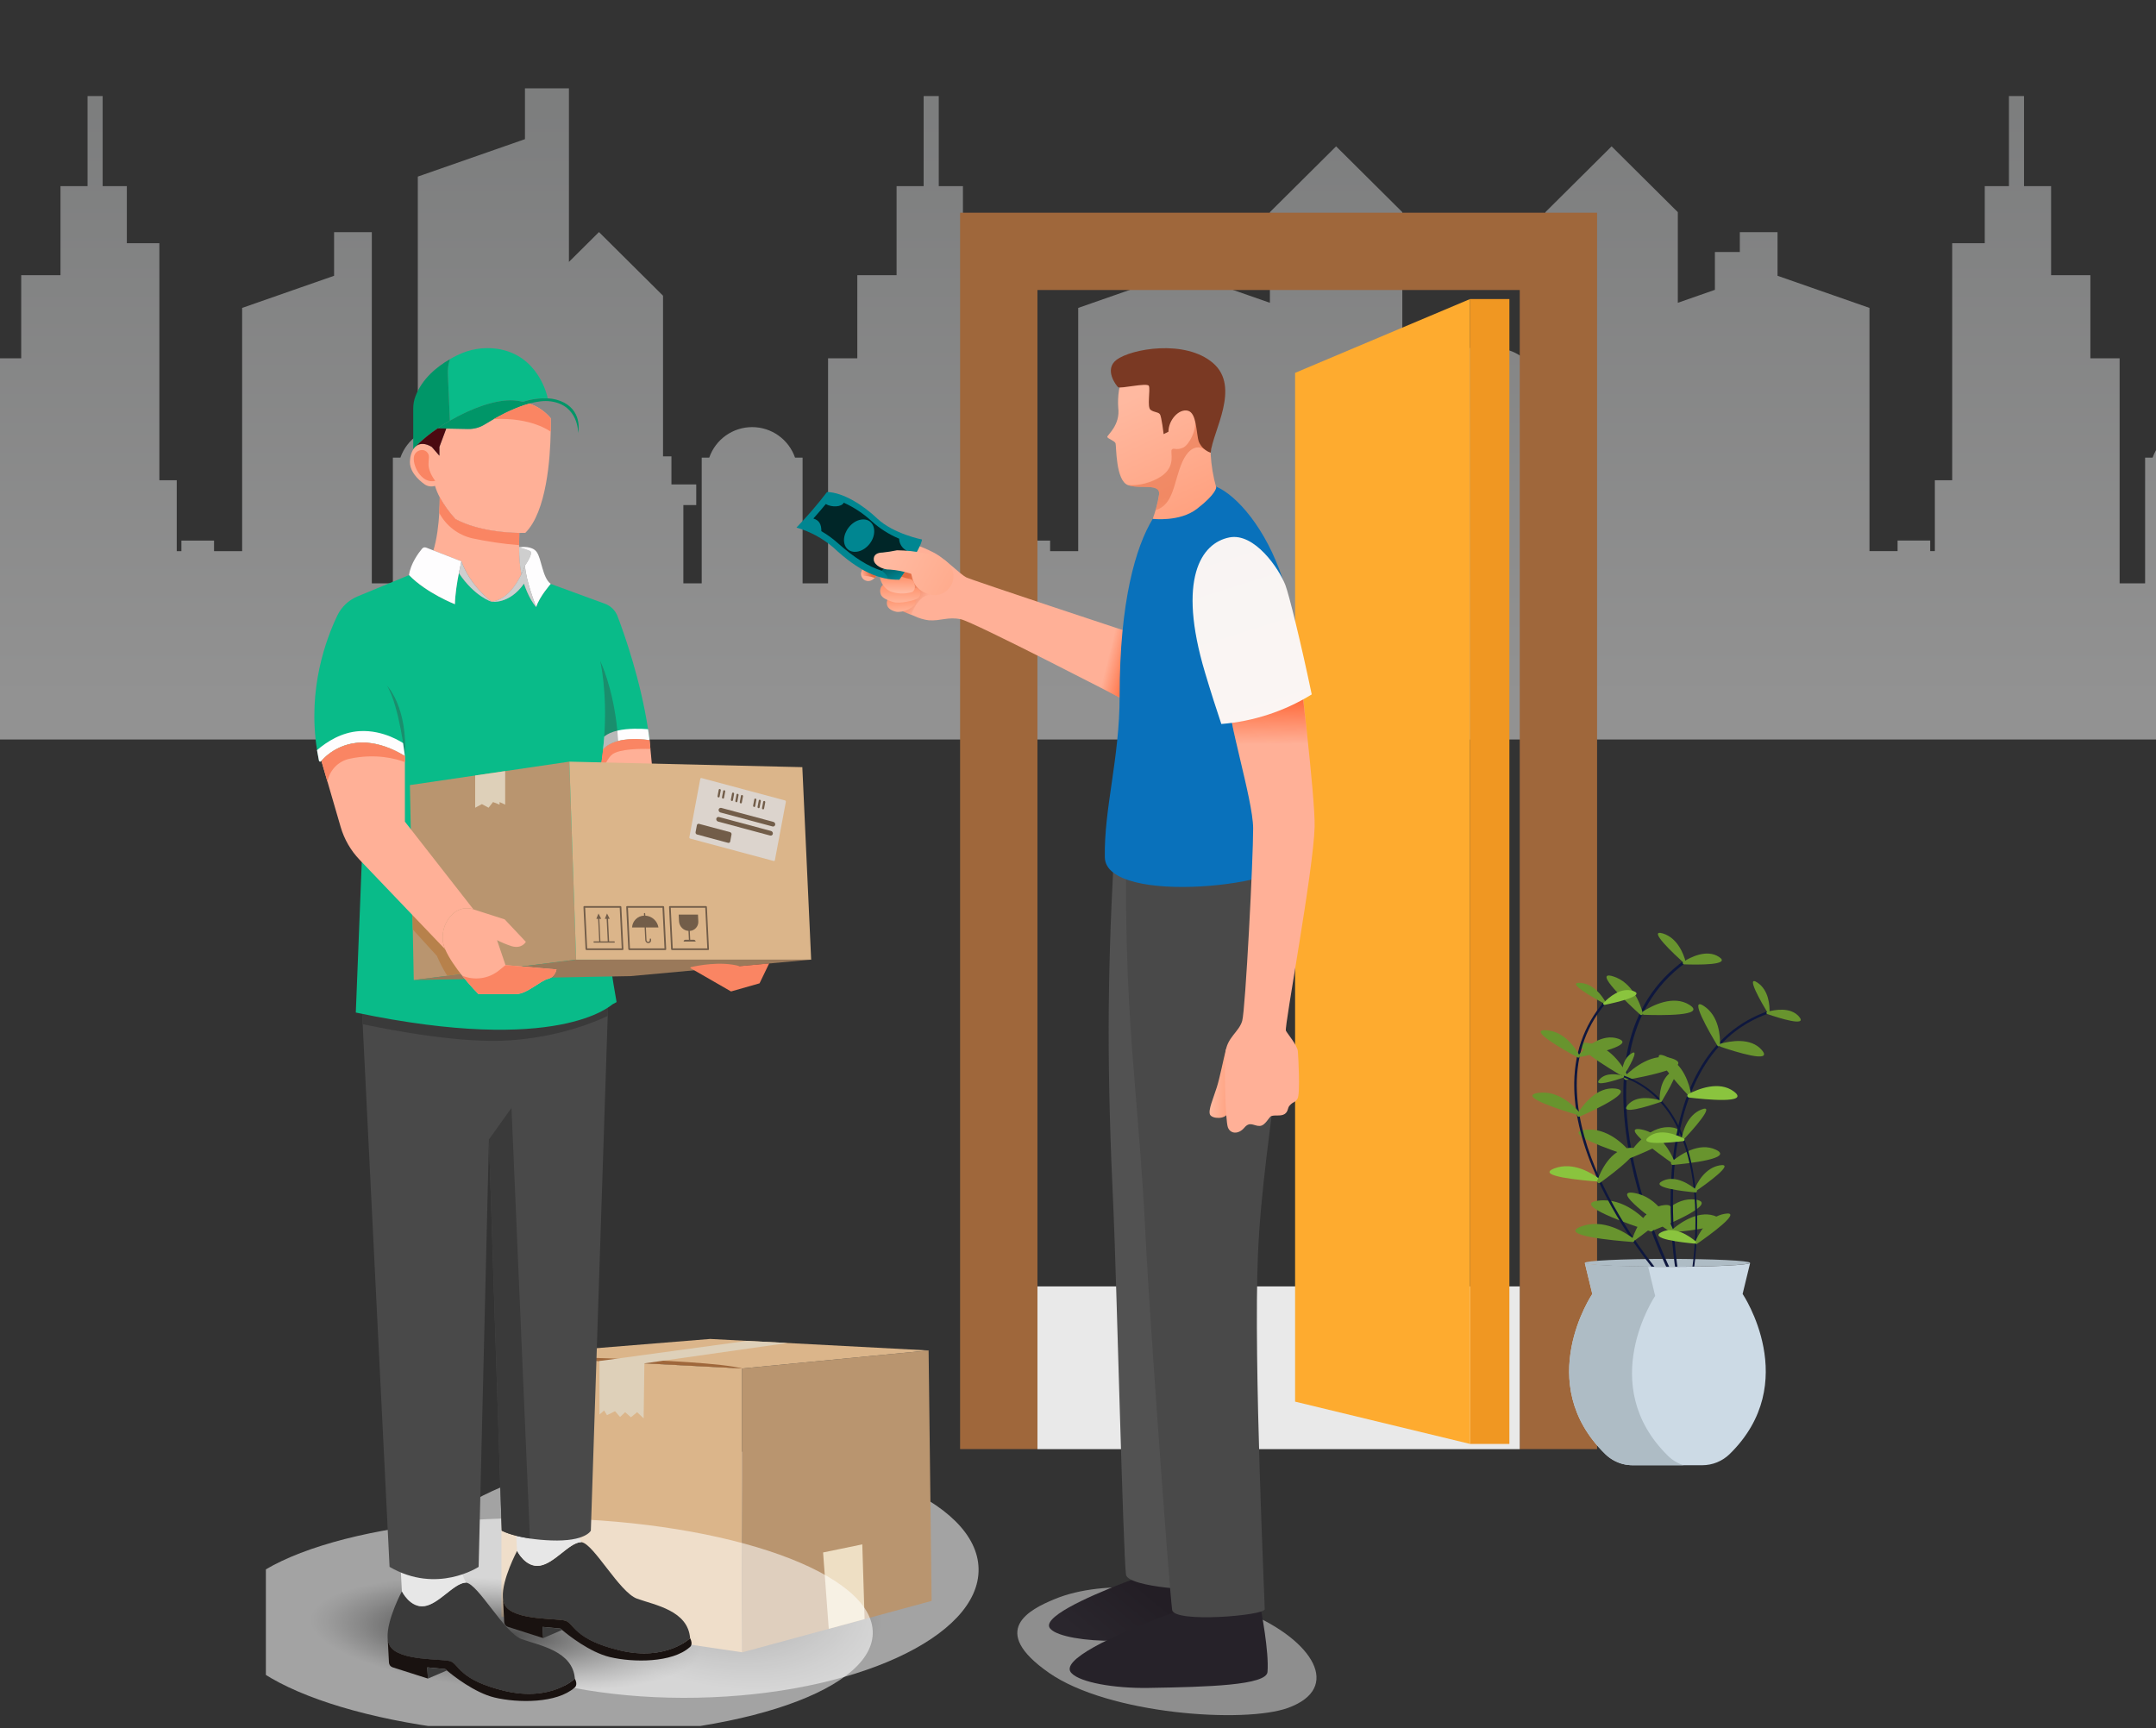 <svg width="504" height="404" viewBox="0 0 504 404" fill="none" xmlns="http://www.w3.org/2000/svg">
<rect x="0" y="0" width="504" height="404" fill="#333333" stroke="none"/>
<g clip-path="url(#clip0_1_1689)">
<path opacity="0.78" d="M599.489 136.385V172.897H-95.489V44.333H-81.132V60.782H-61.996L-55.43 54.259L-52.172 57.492V40.885H-45.63V29.416H-40.773V11.3H-37.738V29.415H-32.298V47.309H-24.401V64.021H-18.526V99.914C-16.517 100.126 -14.61 100.905 -13.028 102.16C-11.445 103.416 -10.253 105.095 -9.591 107.002H-7.831V136.385H-1.877V83.775H4.958V64.338H14.139V43.522H20.467V22.454H23.999V43.522H29.65V56.861H37.256V112.277H41.313V128.856H42.404V126.384H50.035V128.856H56.605V71.99L78.096 64.479V54.288H86.916V136.385H91.839V107.002H93.599C94.352 104.843 95.779 102.983 97.669 101.694V41.288L122.716 32.535V20.656H132.998V61.234L140.02 54.255L154.995 69.138V106.702H156.96V113.259H162.758V118.086H159.746V136.383H164.036V107.002H165.794C166.515 104.916 167.869 103.108 169.667 101.827C171.465 100.547 173.617 99.859 175.825 99.859C178.033 99.859 180.186 100.547 181.984 101.827C183.782 103.108 185.135 104.916 185.856 107.002H187.616V136.385H193.575V83.775H200.411V64.338H209.592V43.522H215.92V22.454H219.451V43.522H225.103V56.861H232.709V112.277H236.766V128.856H237.857V126.384H245.482V128.856H252.05V71.99L265.606 67.255L273.541 64.481V54.288H282.363V58.918H288.189V67.765L296.858 70.796V49.601L312.337 34.217L327.816 49.601V88.743H329.362C330.109 86.589 331.508 84.721 333.366 83.398C335.224 82.075 337.448 81.362 339.729 81.359H349.346C351.628 81.363 353.851 82.075 355.709 83.398C357.566 84.721 358.966 86.589 359.713 88.743H361.259V49.601L376.738 34.217L392.217 49.601V70.792L400.886 67.763V58.92H406.712V54.29H415.53V64.479L423.465 67.252L437.021 71.987V128.854H443.59V126.382H451.214V128.854H452.304V112.277H456.361V56.861H463.968V43.522H469.62V22.454H473.15V43.522H479.479V64.338H488.66V83.778H495.496V136.389H501.455V107.002H503.213C503.731 105.518 504.57 104.166 505.671 103.044C506.772 101.922 508.107 101.056 509.582 100.51C510.907 100.023 512.315 99.805 513.725 99.869C515.135 99.933 516.518 100.277 517.794 100.882C519.069 101.486 520.21 102.339 521.152 103.39C522.093 104.441 522.815 105.669 523.276 107.002H525.042V136.385H529.332V118.088H526.32V113.259H532.117V106.699H534.082V69.135L549.05 54.255L556.072 61.234V20.656H566.353V32.532L591.406 41.288V101.694C593.296 102.983 594.723 104.843 595.477 107.002H597.235V136.385H599.489Z" fill="url(#paint0_linear_1_1689)" fill-opacity="0.6"/>
</g>
<g clip-path="url(#clip1_1_1689)">
<path style="mix-blend-mode:multiply" opacity="0.55" d="M163.017 396.924C199.636 396.208 229.07 382.705 228.758 366.765C228.446 350.825 198.508 338.483 161.888 339.199C125.269 339.915 95.836 353.418 96.147 369.358C96.459 385.298 126.398 397.64 163.017 396.924Z" fill="url(#paint1_radial_1_1689)"/>
<path d="M117.213 377.968V317.006L173.509 319.947V386.314L117.213 377.968Z" fill="#DBB58A"/>
<path d="M173.509 319.947L217.076 315.731L217.783 374.292L173.509 386.314V319.947Z" fill="#B9956F"/>
<path d="M117.213 317.006L166.012 313.043L217.076 315.732L173.509 319.947L117.213 317.006Z" fill="#DBB58A"/>
<path d="M192.411 362.965L201.574 361.076L202.116 378.546L193.737 380.822L192.411 362.965Z" fill="#EEDFC4"/>
<path d="M117.213 317.003C117.213 317.003 164.356 317.54 173.517 319.947L117.213 317.003Z" fill="#9F673B"/>
<path d="M174.623 313.498L140.127 318.203V330.715L141.231 329.773L141.889 330.867L143.769 329.938L144.956 331.29L146.14 330.168L147.492 331.355L148.942 330.168L150.461 331.613L150.639 318.753L184.063 313.995L174.623 313.498Z" fill="#DED0B9"/>
<path d="M224.438 49.722V338.799H242.519V67.803H355.264V338.799H373.344V49.722H224.438Z" fill="#9F673B"/>
<path d="M355.263 300.761H242.519V338.81H355.263V300.761Z" fill="#E9E9E9"/>
<path d="M352.845 337.59V69.916H343.647V337.59H352.845Z" fill="url(#paint2_linear_1_1689)"/>
<path d="M302.75 327.702V87.172L343.647 69.916V337.59L302.75 327.702Z" fill="#FEAB2F"/>
<path opacity="0.5" d="M246.61 373.841C240.62 376.305 230.959 381.164 245.22 391.109C259.176 400.838 290.975 403.008 301.134 399.29C313.757 394.68 307.056 383.582 291.744 377.096C276.861 370.768 258.181 369.084 246.61 373.841Z" fill="#EAEAEA"/>
<path d="M283.517 368.485C283.517 368.485 285.133 376.644 284.794 380.52C284.568 383.085 271.776 383.413 260.464 383.605C253.752 383.718 247.265 382.599 245.627 380.893C242.96 378.43 253.729 373.525 262.837 369.999C270.521 367.016 283.031 366.01 283.517 368.485Z" fill="url(#paint3_linear_1_1689)"/>
<path d="M281.89 370.937C281.89 372.35 263.639 371.129 263.221 368.157C262.566 363.637 260.961 297.676 260.317 283.551C258.735 250.316 258.837 229.648 260.317 201.487C261.447 179.44 285.664 187.655 288.32 203.962C292.84 231.976 284.67 261.594 283.449 290.874C282.511 314.842 281.924 369.525 281.89 370.937Z" fill="#525252"/>
<path d="M224.608 144.781C221.568 144.149 219.952 145.211 217.138 145.03C215.941 144.878 214.777 144.53 213.692 144.002C212.103 143.419 210.556 142.732 209.058 141.945C207.985 141.346 209.058 131.04 209.058 131.04C208.017 131.567 207.032 132.199 206.12 132.927C205.465 133.617 204.775 135.278 203.589 135.73C203.277 135.855 202.934 135.883 202.606 135.812C202.277 135.741 201.978 135.573 201.746 135.329C201.513 135.086 201.359 134.779 201.303 134.448C201.247 134.116 201.291 133.776 201.431 133.47C202.154 131.933 203.329 129.255 204.606 128.712C205.883 128.17 209.917 126.373 211.465 126.622C214.017 127.246 216.475 128.204 218.777 129.469C220.98 130.724 224.529 134.295 225.851 134.973C227.173 135.651 264.34 147.934 264.34 147.934L262.86 163.653C262.86 163.653 227.659 145.414 224.608 144.781Z" fill="#FFB097"/>
<path d="M260.611 146.736C260.299 151.55 258.363 156.116 255.119 159.687C259.639 162.015 262.871 163.687 262.871 163.687L264.351 147.968L260.611 146.736Z" fill="url(#paint4_linear_1_1689)"/>
<path d="M201.724 132.893C201.623 133.108 201.532 133.323 201.442 133.503C201.257 133.85 201.213 134.255 201.317 134.633C202.405 134.585 203.492 134.75 204.516 135.119C205.047 134.475 205.544 133.803 206.007 133.108L201.724 132.893Z" fill="url(#paint5_linear_1_1689)"/>
<path d="M208.979 131.944C208.742 134.475 208.154 141.459 208.979 141.945C210.295 142.641 211.654 143.252 213.047 143.776C213.33 142.408 215.5 138.464 217.839 139.255C217.726 136.43 217.839 132.34 217.839 132.34L208.979 131.944Z" fill="url(#paint6_linear_1_1689)"/>
<path d="M207.341 141.346C207.488 142.34 208.708 142.894 209.657 143.052C211.056 143.115 212.426 142.642 213.488 141.73C214.449 141.018 214.019 139.549 213.093 139.707C211.884 139.976 210.644 140.071 209.409 139.99C207.928 139.786 207.126 139.945 207.341 141.346Z" fill="url(#paint7_linear_1_1689)"/>
<path d="M205.781 138.453C205.838 139.583 206.911 140.148 208.629 140.713C210.347 141.278 213.782 140.352 214.46 139.956C215.59 139.289 215.262 137.583 214.234 137.538C212.246 137.523 210.274 137.171 208.403 136.498C208.1 136.346 207.76 136.282 207.422 136.312C207.084 136.342 206.762 136.465 206.49 136.668C206.218 136.871 206.008 137.145 205.883 137.46C205.757 137.775 205.722 138.119 205.781 138.453Z" fill="url(#paint8_linear_1_1689)"/>
<path d="M205.668 134.758C205.753 135.488 206.014 136.187 206.429 136.793C206.845 137.4 207.402 137.896 208.053 138.238C209.717 138.879 211.548 138.939 213.251 138.408C214.381 137.741 213.827 135.594 212.81 135.391C208.877 134.588 209.872 133.673 208.719 132.859C208.399 132.682 208.037 132.593 207.67 132.602C207.304 132.612 206.947 132.719 206.636 132.912C206.325 133.106 206.071 133.379 205.901 133.703C205.731 134.028 205.65 134.392 205.668 134.758Z" fill="url(#paint9_linear_1_1689)"/>
<path d="M186.186 123.344C189.331 124.256 192.246 125.823 194.741 127.944C200.865 133.662 205.589 135.628 210.245 135.538C210.245 135.538 215.307 128.305 215.533 126.136C215.533 126.136 208.866 124.825 205.058 121.22C201.815 118.135 197.148 115.129 193.339 115.027C191.116 117.934 188.728 120.711 186.186 123.344Z" fill="#008691"/>
<path d="M210.188 125.943C207.802 124.948 205.607 123.544 203.702 121.796C201.787 120.039 199.605 118.598 197.238 117.525C196.775 118.576 194.368 118.655 193.046 117.841C192.345 118.7 191.011 120.271 190.141 121.231C191.486 121.638 192.017 122.553 192.006 124.192C193.349 124.966 194.61 125.875 195.769 126.904C199.702 130.418 202.99 132.464 206.098 133.424C206.458 133.033 206.91 132.737 207.413 132.561C207.915 132.386 208.453 132.337 208.979 132.419C209.455 132.459 209.923 132.565 210.369 132.735C211.194 131.503 211.974 130.238 212.629 129.13C212.297 128.986 211.982 128.804 211.691 128.588C211.243 128.304 210.871 127.915 210.609 127.453C210.347 126.992 210.203 126.474 210.188 125.943Z" fill="#002628"/>
<path d="M203.408 121.966C202.063 120.904 199.815 121.503 198.402 123.311C196.989 125.119 196.922 127.435 198.266 128.497C199.611 129.56 201.86 128.961 203.284 127.153C204.708 125.345 204.696 123.028 203.408 121.966Z" fill="#008691"/>
<path style="mix-blend-mode:multiply" opacity="0.4" d="M204.719 131.899C205.849 133.492 207.691 134.295 207.476 135.289C208.391 135.441 209.318 135.509 210.245 135.492C210.245 135.492 211.996 132.995 213.477 130.498C212.878 130.611 204.346 131.537 204.719 131.899Z" fill="url(#paint10_linear_1_1689)"/>
<path d="M220.89 130.995C219.438 130.089 217.8 129.525 216.098 129.345C213.99 128.91 211.844 128.679 209.691 128.656C208.571 128.893 207.44 129.07 206.301 129.187C205.171 129.187 204.143 129.65 204.256 130.904C204.369 132.159 206.369 133.232 208.041 133.165C209.709 133.293 211.355 133.619 212.946 134.136C213.307 134.238 212.946 137.786 217.342 138.984C221.737 140.182 225.286 134.374 220.89 130.995Z" fill="url(#paint11_linear_1_1689)"/>
<path d="M294.738 376.214C294.738 376.214 296.705 386.148 296.298 390.905C296.027 394.024 282.342 394.408 268.499 394.634C260.283 394.77 252.565 393.301 250.554 391.244C247.299 388.249 260.464 382.294 271.606 378.011C281.02 374.316 294.139 373.209 294.738 376.214Z" fill="#262229"/>
<path d="M295.654 376.237C295.654 377.717 274.454 379.514 274.013 376.407C273.335 371.649 268.612 305.835 267.9 291.077C266.25 256.362 263.131 241.558 263.221 205.194C263.221 182.129 296.377 185.621 299.145 202.662C303.903 231.93 295.337 262.905 294.06 293.461C293.009 318.56 295.676 374.768 295.654 376.237Z" fill="#494949"/>
<path d="M269.471 121.31C265.515 127.797 261.73 140.521 261.73 162.704C261.73 177.395 258.068 188.932 258.272 200.436C258.475 211.94 302.886 207.216 303.135 200.086C303.372 193.475 304.479 149.313 299.744 135.086C295.925 123.661 289.235 115.875 284.285 113.762C281.845 112.722 271.844 117.423 269.471 121.31Z" fill="#0971BB"/>
<path d="M288.342 245.988C288.342 245.988 286.647 245.129 286.591 245.321C285.98 247.74 285.156 251.977 284.444 254.215C283.619 256.848 282.364 259.605 282.873 260.611C283.381 261.617 286.466 261.741 287.02 260.215C287.574 258.69 289.54 253.673 289.698 253.074L288.342 245.988Z" fill="url(#paint12_linear_1_1689)"/>
<path d="M303.394 245.796C303.281 244.383 301.033 241.796 300.603 240.982C300.174 240.168 307.033 203.691 307.316 193.317C307.508 186.661 303.519 153.697 303.519 153.697C303.519 153.697 290.218 152.33 287.472 163.427C286.568 167.122 292.908 186.785 292.942 193.633C292.975 200.481 291.145 235.999 290.388 238.665C289.631 241.332 286.749 242.553 286.455 246.282C286.161 250.011 286.455 261.922 287.031 263.549C287.608 265.176 289.563 265.233 290.885 263.651C292.207 262.069 293.145 263.312 294.501 263.244C295.857 263.176 296.648 261.052 297.247 260.916C298.185 260.645 299.439 261.018 300.298 260.464C301.157 259.91 300.976 259.051 301.428 258.532C302.423 257.402 302.649 257.933 303.315 256.87C303.982 255.808 303.519 247.22 303.394 245.796Z" fill="#FFB097"/>
<path d="M305.881 174.682C304.75 164.297 303.519 153.697 303.519 153.697C303.519 153.697 290.218 152.33 287.472 163.427C287.077 165.054 288.071 169.755 289.325 175.089C294.716 173.53 300.106 173.71 305.881 174.682Z" fill="url(#paint13_linear_1_1689)"/>
<path d="M285.506 169.27C292.998 168.67 300.241 166.3 306.638 162.354C304.174 150.522 301.304 138.916 300.479 136.792C298.976 132.916 293.258 124.497 287.382 125.65C280.748 126.961 275.177 135.402 281.675 157.189C283.088 161.924 284.365 165.868 285.506 169.27Z" fill="url(#paint14_linear_1_1689)"/>
<path d="M270.962 115.57C270.651 117.527 270.152 119.45 269.471 121.31C269.471 121.31 275.754 122.09 279.788 118.983C284.387 115.445 284.308 113.943 284.308 113.943C283.594 111.425 283.162 108.837 283.02 106.224C282.862 102.201 287.54 90.472 280.183 86.539C272.827 82.606 264.069 86.652 262.622 88.403C261.176 90.155 261.334 94.72 261.402 95.285C261.956 99.467 258.712 101.772 258.848 102.179C258.984 102.586 260.577 103.06 260.78 103.648C260.984 104.235 260.78 112.406 263.696 113.423C266.611 114.44 271.211 112.88 270.962 115.57Z" fill="url(#paint15_linear_1_1689)"/>
<path opacity="0.5" d="M279.302 98.077C279.822 100.766 277.833 104.055 276.635 104.62C274.962 105.422 274.375 104.552 273.923 105.128C273.471 105.705 275.053 108.97 271.414 111.4C269.112 112.856 266.417 113.566 263.696 113.434C266.623 114.462 271.188 112.88 270.962 115.57C270.792 116.82 270.512 118.053 270.126 119.254C274.409 118.124 274.397 112.473 276.375 108.021C278.726 102.834 281.585 105.094 281.585 105.094C281.585 105.094 278.68 94.834 279.302 98.077Z" fill="url(#paint16_linear_1_1689)"/>
<path d="M272.013 101.501C272.013 101.501 271.55 97.387 271.132 96.834C270.714 96.28 269.832 96.461 268.962 95.817C268.092 95.172 268.962 91.048 268.566 90.223C268.171 89.398 261.854 90.957 261.368 90.517C260.882 90.076 258.08 86.392 260.973 84.154C264.363 81.544 277.053 79.261 283.573 84.889C290.094 90.517 283.46 100.89 283.02 105.851C282.406 105.642 281.842 105.307 281.366 104.867C280.889 104.427 280.509 103.892 280.251 103.297C279.607 101.422 279.822 96.517 277.663 96.02C275.505 95.523 273.143 98.28 273.143 100.936L272.013 101.501Z" fill="url(#paint17_linear_1_1689)"/>
<path style="mix-blend-mode:multiply" opacity="0.55" d="M127.85 405.857C86.055 405.04 52.397 392.985 52.671 378.932C52.946 364.879 87.05 354.15 128.845 354.967C170.64 355.784 204.299 367.838 204.024 381.891C203.75 395.944 169.645 406.674 127.85 405.857Z" fill="url(#paint18_radial_1_1689)"/>
<path d="M161.321 383.028C161.321 383.028 155.787 388.448 144.982 385.903C134.178 383.358 134.188 379.616 132.213 378.957C130.238 378.298 120.298 378.957 118.097 375.408C117.762 374.826 117.575 374.17 117.555 373.499V373.468C117.301 369.28 120.886 362.59 120.886 362.59C120.886 362.59 122.828 366.575 126.21 366.05C129.592 365.526 132.93 360.843 135.689 360.559C135.766 360.551 135.844 360.551 135.922 360.559C138.784 360.914 144.795 372.294 148.929 373.772C153.15 375.286 160.839 376.541 161.321 383.028Z" fill="#3A3A3A"/>
<path d="M135.907 360.557C135.829 360.548 135.751 360.548 135.673 360.557C132.915 360.841 129.559 365.523 126.195 366.048C122.83 366.572 120.871 362.587 120.871 362.587L120.445 354.566C122.623 354.995 129.683 356.227 134.596 355.235L134.687 356.969C134.846 358.235 135.261 359.456 135.907 360.557Z" fill="#E7E7E7"/>
<path d="M161.23 385.119C157.123 388.775 148.047 388.734 142.546 387.416C137.861 386.296 132.778 382.252 131.392 381.078C131.138 380.876 131.021 380.759 131.021 380.759L126.833 380.361L126.97 382.982L118.711 380.348C118.476 380.273 118.27 380.128 118.119 379.933C117.968 379.738 117.88 379.502 117.867 379.256L117.562 373.478C117.583 374.149 117.769 374.805 118.105 375.387C120.303 378.936 130.243 378.287 132.221 378.936C134.198 379.585 134.185 383.337 144.99 385.882C155.795 388.428 161.329 383.008 161.329 383.008C162.127 384.602 161.23 385.119 161.23 385.119Z" fill="#191210"/>
<path d="M131.384 381.091L126.963 382.995L126.826 380.374L131.014 380.782C131.014 380.782 131.143 380.888 131.384 381.091Z" fill="#3A3A3A"/>
<path d="M134.386 392.494C134.386 392.494 128.849 397.912 118.047 395.366C107.245 392.821 107.25 389.079 105.277 388.423C103.305 387.766 93.362 388.41 91.159 384.874C90.826 384.29 90.64 383.634 90.617 382.962V382.932C90.363 378.744 93.945 372.054 93.945 372.054C93.945 372.054 95.89 376.041 99.256 375.514C102.623 374.987 105.98 370.307 108.735 370.025C108.813 370.018 108.891 370.018 108.968 370.025C111.831 370.38 117.854 381.761 121.976 383.238C126.215 384.749 133.901 386.007 134.386 392.494Z" fill="#3A3A3A"/>
<path d="M108.968 370.02C108.891 370.013 108.813 370.013 108.735 370.02C105.98 370.302 102.623 374.984 99.256 375.509C95.89 376.034 93.945 372.048 93.945 372.048L93.522 364.027C95.7 364.456 102.76 365.688 107.673 364.699L107.764 366.433C107.919 367.698 108.329 368.918 108.968 370.02Z" fill="#E7E7E7"/>
<path d="M134.292 394.583C130.187 398.239 121.109 398.198 115.608 396.88C110.925 395.759 105.843 391.718 104.453 390.542L104.081 390.225L99.893 389.825L100.032 392.446L91.77 389.814C91.536 389.739 91.329 389.594 91.179 389.399C91.029 389.204 90.941 388.968 90.928 388.722L90.622 382.942C90.645 383.613 90.831 384.269 91.164 384.853C93.362 388.402 103.305 387.751 105.282 388.402C107.26 389.054 107.247 392.801 118.052 395.346C128.856 397.891 134.39 392.474 134.39 392.474C135.192 394.066 134.292 394.583 134.292 394.583Z" fill="#191210"/>
<path d="M104.448 390.555L100.027 392.459L99.888 389.837L104.076 390.238L104.448 390.555Z" fill="#3A3A3A"/>
<path d="M84.388 231.537L84.781 239.454L91.066 366.332C102.162 372.791 111.889 366.332 111.889 366.332L114.3 266.398L117.289 357.862C117.289 357.862 119.317 359.026 123.88 359.705C125.517 359.944 127.165 360.093 128.818 360.151C136.888 360.455 138.12 357.87 138.12 357.87L142.062 237.53L142.26 231.537H84.388Z" fill="#494949"/>
<path d="M114.3 266.395L117.289 357.862C117.289 357.862 119.317 359.026 123.88 359.705L119.57 259.025L114.3 266.395Z" fill="#3A3A3A"/>
<path d="M84.388 231.537L84.781 239.454C92.336 241.054 108.028 243.969 119.061 243.242C130.413 242.481 138.695 239.125 142.062 237.53L142.26 231.537H84.388Z" fill="#3A3A3A"/>
<path d="M78.844 143.931C79.816 141.9 81.506 140.3 83.587 139.439L95.613 134.463C99.72 138.689 106.342 141.269 106.342 141.269C106.403 138.846 106.869 136.017 107.27 133.983C110.936 139.487 114.875 140.668 114.875 140.668C114.875 140.668 118.997 141.406 122.481 136.455C122.481 136.455 123.606 140.05 125.343 141.923C126.065 139.556 128.74 136.516 128.74 136.516L141.398 141.145C142.075 141.392 142.691 141.782 143.204 142.289C143.716 142.795 144.114 143.407 144.369 144.081C146.047 148.497 149.766 159.119 151.492 170.487C151.621 171.343 151.738 172.203 151.845 173.065C151.845 173.065 147.893 172.355 144.493 173.25C143.144 173.602 141.884 174.208 140.987 175.207C140.818 176.789 140.587 178.432 140.295 180.135C139.732 183.395 139.549 187.855 139.603 192.841C139.795 210.668 144.138 234.288 144.138 234.288C143.839 234.474 143.53 234.643 143.213 234.795C142.759 235.015 130.722 246.71 83.176 236.734L84.568 201.549L86.008 173.663C85.83 173.648 85.658 173.635 85.501 173.628C85.382 173.628 85.265 173.615 85.153 173.615C80.043 173.503 76.572 176.436 75.266 177.762C75.191 177.836 75.122 177.904 75.064 177.97C75.028 178.008 74.983 178.036 74.932 178.05C74.882 178.065 74.829 178.065 74.778 178.051C74.728 178.037 74.682 178.01 74.647 177.972C74.611 177.934 74.586 177.887 74.575 177.836C74.406 177.008 74.253 176.186 74.118 175.372C71.814 160.987 76.314 149.232 78.844 143.931Z" fill="#09BB89"/>
<path d="M99.208 113.201C99.562 113.457 99.972 113.626 100.403 113.694C100.835 113.763 101.277 113.729 101.693 113.596C101.962 114.515 102.328 115.403 102.785 116.245C103.808 118.097 105.05 119.819 106.484 121.374C111.737 124.162 118.498 124.563 121.385 124.598C122.273 124.598 122.797 124.586 122.797 124.586C127.799 119.632 128.628 107.071 128.735 100.931C128.76 99.422 128.735 98.302 128.735 97.774C127.414 96.203 125.693 95.019 123.753 94.347C120.795 95.156 117.737 96.674 115.433 97.977C114.634 98.426 113.925 98.854 113.344 99.214C112.173 99.949 110.812 100.325 109.43 100.297L104.324 100.198L102.717 104.508V106.561L100.942 104.508C99.53 103.628 98.093 103.516 97.099 104.434C96.91 104.612 96.745 104.814 96.607 105.035C96.158 105.817 95.898 106.693 95.847 107.593C95.596 110.103 97.695 112.1 99.208 113.201Z" fill="#FFB097"/>
<path d="M104.694 87.469L105.173 98.37C110.292 95.389 116.021 93.346 120.077 93.607C120.815 93.651 121.547 93.757 122.268 93.921C124.128 93.31 126.083 93.038 128.04 93.117C127.949 92.638 125.938 82.957 116.15 81.537C112.98 81.106 109.753 81.636 106.887 83.058C106.345 83.324 105.764 83.628 105.168 83.973C104.801 85.1 104.64 86.285 104.694 87.469Z" fill="#09BB89"/>
<path d="M96.602 95.516V105.025C96.74 104.804 96.905 104.602 97.094 104.424C98.692 102.841 100.438 101.415 102.306 100.162C103.229 99.531 104.187 98.928 105.168 98.36L104.694 87.469C104.642 86.288 104.804 85.107 105.171 83.983C102.159 85.72 98.696 88.511 97.122 92.638C96.776 93.558 96.6 94.533 96.602 95.516Z" fill="#009668"/>
<path d="M102.311 100.16L104.316 100.198L109.43 100.297C110.811 100.324 112.171 99.948 113.341 99.214C115.605 97.805 119.765 95.437 123.751 94.347C125.513 93.863 127.244 93.629 128.757 93.84C135.316 94.748 135.151 101.245 135.151 101.245C135.151 101.245 136.254 96.494 131.896 94.147C130.703 93.533 129.391 93.187 128.05 93.133C126.093 93.053 124.138 93.325 122.278 93.936C121.555 93.766 120.819 93.656 120.077 93.607C116.021 93.353 110.289 95.381 105.171 98.358C104.192 98.925 103.234 99.529 102.311 100.16Z" fill="#009668"/>
<path d="M97.099 104.421C98.093 103.504 99.53 103.615 100.942 104.495L102.717 106.548V104.495L104.324 100.185L102.319 100.147C100.447 101.403 98.699 102.834 97.099 104.421Z" fill="#4B0A10"/>
<path d="M101.317 128.69L107.876 131.24C109.942 137.015 114.896 140.661 114.896 140.661C118.445 140.296 120.754 136.617 121.898 134.244C121.522 132.528 121.39 130.262 121.355 128.013C121.355 127.993 121.355 127.98 121.355 127.95C121.355 127.788 121.355 127.623 121.355 127.458C121.355 126.477 121.37 125.508 121.401 124.603C118.513 124.568 111.752 124.17 106.499 121.379C105.065 119.824 103.823 118.102 102.8 116.25C102.8 117.219 102.775 118.496 102.694 119.926C102.524 122.654 102.152 125.942 101.317 128.69Z" fill="#FFB097"/>
<path d="M121.345 128.008C121.368 130.257 121.512 132.523 121.887 134.239C122.204 133.589 122.483 132.92 122.721 132.237C122.721 132.237 124.831 129.299 123.905 128.835C123.079 128.481 122.222 128.205 121.345 128.008Z" fill="#CECECE"/>
<path d="M95.616 134.458C99.72 138.684 106.342 141.262 106.342 141.262C106.403 138.838 106.869 136.009 107.27 133.976C107.589 132.356 107.868 131.24 107.868 131.24L101.317 128.69L99.599 128.023C99.437 127.962 99.259 127.953 99.092 127.999C98.925 128.044 98.776 128.142 98.668 128.277C97.834 129.271 95.958 131.803 95.616 134.458Z" fill="#FEFDFE"/>
<path d="M107.27 133.976C110.936 139.48 114.875 140.661 114.875 140.661C114.875 140.661 109.922 137.015 107.855 131.24C107.868 131.24 107.589 132.356 107.27 133.976Z" fill="#CECECE"/>
<path d="M122.724 132.237C122.873 135.631 125.259 141.726 125.345 141.916C126.068 139.548 128.742 136.508 128.742 136.508C126.785 135.066 126.633 130.678 125.447 129.04C124.433 127.625 121.996 127.848 121.34 127.942C121.338 127.963 121.338 127.985 121.34 128.006C122.217 128.202 123.074 128.479 123.9 128.832C124.833 129.299 122.724 132.237 122.724 132.237Z" fill="#FEFDFE"/>
<path d="M114.888 140.661C114.888 140.661 119.012 141.399 122.493 136.448C122.493 136.448 123.619 140.045 125.355 141.916C125.282 141.726 122.883 135.631 122.734 132.237C122.495 132.92 122.217 133.589 121.9 134.239C120.746 136.617 118.427 140.296 114.888 140.661Z" fill="#CECECE"/>
<g style="mix-blend-mode:multiply" opacity="0.35">
<path d="M94.648 176.758C94.648 176.758 93.398 165.279 90.487 160.323C90.487 160.323 95.36 165.353 94.648 176.997" fill="#383838"/>
</g>
<path d="M139.598 192.839L140.485 197.747C140.867 199.904 141.987 201.862 143.654 203.286L165.598 221.957C165.598 217.269 172.899 214.646 172.899 214.646L153.949 195.001L152.045 175.11L151.85 173.06C151.85 173.06 144.151 171.675 140.989 175.202C140.82 176.784 140.59 178.426 140.297 180.13C140.186 180.779 140.087 181.476 140.008 182.211C139.671 185.19 139.565 188.846 139.598 192.839Z" fill="#FFB097"/>
<path d="M101.741 112.422C101.741 112.422 100.136 110.394 100.177 108.564C100.177 107.983 100.225 107.438 100.265 106.964C100.289 106.709 100.251 106.453 100.155 106.216C100.058 105.979 99.907 105.768 99.713 105.602C99.519 105.435 99.288 105.317 99.039 105.258C98.791 105.198 98.531 105.199 98.283 105.261C97.942 105.324 97.625 105.48 97.366 105.711C97.108 105.942 96.917 106.24 96.815 106.571C96.232 108.564 98.493 113.254 101.741 112.422Z" fill="#FA8563"/>
<path d="M102.679 119.919C103.471 121.414 104.577 122.72 105.921 123.748C107.265 124.775 108.816 125.5 110.467 125.871C114.053 126.641 117.688 127.169 121.345 127.453C121.345 126.472 121.36 125.503 121.39 124.598C118.503 124.563 111.742 124.165 106.489 121.374C105.055 119.819 103.813 118.097 102.79 116.245C102.783 117.214 102.76 118.491 102.679 119.919Z" fill="#FA8563"/>
<path d="M74.103 175.384C74.235 176.197 74.387 177.019 74.559 177.849C74.571 177.9 74.596 177.947 74.632 177.984C74.669 178.022 74.714 178.049 74.765 178.063C74.815 178.077 74.869 178.077 74.919 178.063C74.969 178.049 75.015 178.021 75.051 177.983C75.107 177.92 75.175 177.849 75.251 177.775C76.499 176.407 78.03 175.328 79.738 174.611C81.445 173.895 83.288 173.559 85.138 173.628C85.25 173.628 85.367 173.628 85.486 173.64C85.656 173.64 85.83 173.661 85.993 173.676H86.076C88.535 173.906 91.4 174.791 94.632 176.756C94.632 176.756 94.556 175.755 94.224 173.744C94.224 173.744 89.714 170.578 84.02 170.938C79.832 171.204 76.43 173.382 74.103 175.384Z" fill="#FEFDFE"/>
<path d="M140.989 175.202C141.887 174.203 143.147 173.597 144.498 173.245C147.898 172.35 151.85 173.06 151.85 173.06C151.743 172.198 151.626 171.339 151.497 170.484C149.862 170.352 146.833 170.23 144.305 170.826C143.109 171.105 142.024 171.544 141.263 172.215L140.989 175.202Z" fill="#FEFDFE"/>
<g style="mix-blend-mode:multiply" opacity="0.35">
<path d="M141.253 172.215C141.187 173.181 141.098 174.18 141 175.202C141.897 174.203 143.157 173.597 144.508 173.245C144.454 172.415 144.39 171.609 144.315 170.826C143.322 160.66 140.307 154.538 140.307 154.538C140.307 154.538 141.996 161.573 141.253 172.215Z" fill="#383838"/>
</g>
<path d="M115.423 97.977C124.339 97.523 128.735 100.931 128.735 100.931C128.76 99.422 128.735 98.302 128.735 97.774C127.414 96.203 125.693 95.019 123.753 94.347C120.785 95.156 117.727 96.674 115.423 97.977Z" fill="#FA8563"/>
<path d="M133.09 178.074L95.824 183.553L96.724 229.131L134.679 224.363L133.09 178.074Z" fill="#B9956F"/>
<path d="M189.623 224.363L147.365 228.219L96.724 229.131L134.679 224.363H189.623Z" fill="#9A795A"/>
<path d="M179.8 225.258L177.558 229.902L170.891 231.801L161.458 226.376C161.434 226.362 161.414 226.342 161.401 226.317C161.389 226.292 161.384 226.264 161.388 226.237C161.392 226.209 161.404 226.183 161.423 226.163C161.442 226.142 161.466 226.128 161.493 226.122C162.9 225.792 168.442 224.644 172.901 225.889L179.8 225.258Z" fill="#FA8563"/>
<path d="M140.008 182.214C140.936 179.615 142.077 177.093 143.192 176.325C144.98 175.103 149.462 175.034 152.045 175.11L151.85 173.06C151.85 173.06 144.151 171.675 140.989 175.202C140.82 176.784 140.59 178.426 140.297 180.13C140.186 180.782 140.087 181.479 140.008 182.214Z" fill="#FA8563"/>
<path d="M187.557 179.362L133.09 178.074L134.679 224.363H189.623L187.557 179.362Z" fill="#DBB58A"/>
<path d="M104.572 228.145C103.633 226.665 102.818 225.109 102.136 223.493L96.501 217.318L96.346 211.365L109.43 227.486L104.218 228.188" fill="#B7814B"/>
<path d="M75.135 177.912L76.402 182.239L76.559 182.779L79.632 193.335C80.466 196.209 81.982 198.839 84.051 201.002L84.573 201.549L104.071 221.954C101.946 217.168 105.878 211.053 110.644 212.574L94.653 192.101V176.758C91.413 174.794 88.568 173.909 86.097 173.678C78.92 173.011 75.135 177.912 75.135 177.912Z" fill="#FFB097"/>
<path d="M104.066 221.957C104.978 224.018 106.545 226.241 108.033 228.099C109.998 230.566 111.836 232.409 111.836 232.409H120.709C123.127 232.409 126.357 229.281 128.06 228.875C129.764 228.47 130.088 226.657 130.088 226.657L118.173 225.643L116.186 219.802C117.284 220.363 118.425 220.835 119.598 221.214C122.019 221.921 122.927 220.2 122.927 220.2L117.983 214.955L110.631 212.59C105.881 211.046 101.941 217.171 104.066 221.957Z" fill="#FFB097"/>
<path d="M108.033 228.1C109.998 230.566 111.836 232.409 111.836 232.409H120.709C123.127 232.409 126.357 229.281 128.06 228.875C129.764 228.47 130.088 226.657 130.088 226.657L118.173 225.643L116.683 226.857C115.489 227.829 114.054 228.458 112.53 228.677C111.006 228.896 109.452 228.696 108.033 228.1Z" fill="#FA8563"/>
<path d="M118.092 180.28V188.123L116.782 187.517V188.123L115.253 187.517L114.211 188.846L112.662 188.002L111.08 188.846V181.309L118.092 180.28Z" fill="#DED0B9"/>
<path d="M75.135 177.912L76.552 182.79C76.774 181.475 77.387 180.257 78.31 179.295C79.233 178.332 80.424 177.669 81.728 177.392C87.848 176.099 92.51 177.367 94.658 178.183V176.766C91.418 174.801 88.573 173.917 86.102 173.686C78.92 173.012 75.135 177.912 75.135 177.912Z" fill="#FA8563"/>
<path d="M163.704 182.095L161.146 195.749C161.134 195.817 161.148 195.887 161.185 195.945C161.222 196.003 161.28 196.045 161.346 196.063L180.852 201.296C180.883 201.305 180.916 201.308 180.948 201.304C180.98 201.299 181.011 201.288 181.039 201.271C181.066 201.254 181.09 201.23 181.108 201.203C181.126 201.176 181.138 201.145 181.143 201.113L183.709 187.459C183.72 187.391 183.706 187.321 183.669 187.262C183.632 187.204 183.575 187.161 183.508 187.142L164.003 181.91C163.971 181.899 163.938 181.895 163.904 181.899C163.871 181.903 163.839 181.914 163.81 181.932C163.781 181.95 163.757 181.973 163.739 182.001C163.721 182.03 163.709 182.062 163.704 182.095Z" fill="#DCD4CD"/>
<path d="M178.329 189.221C178.36 189.23 178.392 189.233 178.423 189.228C178.455 189.224 178.485 189.213 178.512 189.196C178.539 189.18 178.562 189.157 178.58 189.131C178.598 189.105 178.61 189.075 178.616 189.044L178.889 187.573C178.901 187.507 178.887 187.44 178.852 187.383C178.816 187.326 178.761 187.285 178.697 187.266C178.666 187.257 178.634 187.255 178.602 187.259C178.57 187.264 178.54 187.275 178.513 187.292C178.486 187.309 178.463 187.331 178.445 187.358C178.427 187.385 178.415 187.415 178.41 187.446L178.136 188.914C178.125 188.98 178.139 189.048 178.174 189.104C178.21 189.161 178.265 189.203 178.329 189.221Z" fill="#725D49"/>
<path d="M177.29 188.942C177.32 188.951 177.352 188.954 177.383 188.949C177.415 188.945 177.445 188.934 177.472 188.917C177.499 188.901 177.522 188.878 177.539 188.852C177.557 188.826 177.569 188.796 177.574 188.765L177.85 187.294C177.862 187.228 177.848 187.16 177.812 187.103C177.776 187.046 177.72 187.005 177.655 186.988C177.624 186.979 177.593 186.977 177.561 186.981C177.53 186.986 177.5 186.996 177.473 187.013C177.447 187.03 177.424 187.052 177.406 187.078C177.388 187.104 177.376 187.134 177.371 187.165L177.095 188.635C177.083 188.702 177.097 188.77 177.133 188.826C177.169 188.883 177.225 188.924 177.29 188.942Z" fill="#725D49"/>
<path d="M176.25 188.663C176.281 188.672 176.313 188.675 176.344 188.671C176.375 188.666 176.406 188.655 176.432 188.639C176.459 188.622 176.482 188.6 176.5 188.573C176.517 188.547 176.529 188.517 176.534 188.486L176.811 187.015C176.822 186.949 176.808 186.881 176.772 186.825C176.736 186.768 176.68 186.727 176.615 186.709C176.585 186.7 176.553 186.698 176.522 186.702C176.491 186.707 176.461 186.718 176.434 186.734C176.407 186.751 176.384 186.773 176.367 186.799C176.349 186.826 176.337 186.855 176.331 186.886L176.055 188.357C176.044 188.423 176.058 188.491 176.094 188.547C176.13 188.604 176.186 188.645 176.25 188.663Z" fill="#725D49"/>
<path d="M173.13 187.827C173.16 187.836 173.192 187.838 173.224 187.834C173.255 187.83 173.286 187.819 173.313 187.802C173.34 187.785 173.363 187.763 173.381 187.737C173.399 187.71 173.411 187.681 173.416 187.649L173.69 186.179C173.701 186.113 173.688 186.045 173.652 185.989C173.617 185.932 173.562 185.891 173.497 185.872C173.467 185.863 173.435 185.861 173.403 185.865C173.372 185.869 173.341 185.88 173.314 185.897C173.287 185.913 173.264 185.936 173.246 185.962C173.228 185.988 173.216 186.018 173.211 186.05L172.937 187.52C172.926 187.586 172.939 187.654 172.975 187.71C173.01 187.767 173.065 187.808 173.13 187.827Z" fill="#725D49"/>
<path d="M172.09 187.548C172.121 187.557 172.153 187.559 172.184 187.555C172.216 187.551 172.246 187.54 172.273 187.523C172.3 187.507 172.323 187.484 172.341 187.458C172.359 187.431 172.371 187.402 172.377 187.37L172.65 185.9C172.662 185.834 172.648 185.766 172.613 185.71C172.577 185.653 172.522 185.612 172.458 185.593C172.427 185.584 172.395 185.582 172.364 185.586C172.332 185.59 172.302 185.601 172.275 185.618C172.248 185.634 172.224 185.657 172.207 185.683C172.189 185.709 172.177 185.739 172.171 185.771L171.897 187.241C171.886 187.307 171.9 187.375 171.935 187.431C171.971 187.488 172.026 187.529 172.09 187.548Z" fill="#725D49"/>
<path d="M171.051 187.269C171.081 187.278 171.113 187.281 171.144 187.276C171.176 187.272 171.206 187.261 171.233 187.244C171.26 187.228 171.283 187.205 171.3 187.179C171.318 187.153 171.33 187.123 171.335 187.092L171.611 185.621C171.623 185.555 171.609 185.487 171.573 185.43C171.537 185.373 171.481 185.332 171.416 185.314C171.385 185.305 171.354 185.303 171.322 185.307C171.291 185.311 171.261 185.322 171.234 185.339C171.207 185.356 171.184 185.378 171.166 185.405C171.149 185.431 171.137 185.461 171.132 185.492L170.856 186.962C170.845 187.028 170.859 187.096 170.895 187.153C170.931 187.209 170.986 187.251 171.051 187.269Z" fill="#725D49"/>
<path d="M168.972 186.711C169.002 186.72 169.034 186.723 169.066 186.719C169.097 186.714 169.127 186.704 169.154 186.687C169.181 186.67 169.204 186.648 169.221 186.621C169.239 186.595 169.251 186.565 169.256 186.534L169.532 185.064C169.543 184.997 169.53 184.929 169.494 184.873C169.458 184.816 169.402 184.775 169.337 184.757C169.307 184.748 169.275 184.745 169.243 184.749C169.212 184.754 169.182 184.765 169.155 184.781C169.128 184.798 169.105 184.82 169.088 184.847C169.07 184.873 169.058 184.903 169.053 184.934L168.777 186.405C168.766 186.471 168.779 186.539 168.815 186.596C168.851 186.652 168.907 186.693 168.972 186.711Z" fill="#725D49"/>
<path d="M167.933 186.432C167.963 186.441 167.995 186.444 168.026 186.44C168.058 186.435 168.088 186.425 168.115 186.408C168.142 186.391 168.165 186.369 168.182 186.342C168.2 186.316 168.211 186.286 168.217 186.255L168.493 184.785C168.504 184.718 168.49 184.651 168.454 184.594C168.418 184.538 168.362 184.496 168.298 184.478C168.267 184.469 168.235 184.466 168.204 184.471C168.173 184.475 168.142 184.486 168.116 184.502C168.089 184.519 168.066 184.542 168.048 184.568C168.031 184.594 168.019 184.624 168.014 184.655L167.737 186.126C167.726 186.192 167.739 186.26 167.775 186.317C167.811 186.374 167.868 186.415 167.933 186.432Z" fill="#725D49"/>
<path d="M167.991 189.284C167.964 189.43 167.994 189.581 168.075 189.705C168.154 189.83 168.277 189.92 168.419 189.959L180.588 193.224C180.655 193.242 180.726 193.247 180.795 193.237C180.864 193.226 180.93 193.202 180.989 193.165C181.049 193.128 181.1 193.08 181.139 193.022C181.179 192.965 181.206 192.9 181.219 192.831C181.246 192.685 181.216 192.534 181.133 192.41C181.054 192.285 180.931 192.194 180.788 192.157L168.62 188.889C168.552 188.871 168.482 188.867 168.413 188.878C168.344 188.888 168.278 188.913 168.219 188.95C168.16 188.987 168.109 189.036 168.07 189.093C168.031 189.151 168.004 189.216 167.991 189.284Z" fill="#725D49"/>
<path d="M167.443 191.409C167.418 191.555 167.448 191.705 167.527 191.83C167.606 191.955 167.729 192.046 167.872 192.086L180.04 195.353C180.107 195.371 180.178 195.375 180.246 195.364C180.315 195.353 180.38 195.329 180.439 195.292C180.498 195.254 180.548 195.206 180.587 195.148C180.627 195.091 180.653 195.026 180.666 194.958C180.692 194.811 180.662 194.66 180.58 194.535C180.502 194.409 180.378 194.319 180.235 194.281L168.067 191.016C168 190.999 167.93 190.995 167.862 191.006C167.794 191.017 167.729 191.041 167.67 191.078C167.612 191.115 167.562 191.163 167.523 191.22C167.484 191.277 167.457 191.341 167.443 191.409Z" fill="#725D49"/>
<path d="M162.908 192.93L162.601 194.568C162.581 194.683 162.605 194.802 162.668 194.902C162.73 195.001 162.828 195.073 162.941 195.105L170.194 197.052C170.248 197.069 170.305 197.074 170.361 197.066C170.417 197.059 170.471 197.04 170.519 197.01C170.567 196.98 170.608 196.941 170.64 196.894C170.671 196.847 170.692 196.793 170.701 196.738L171.008 195.1C171.027 194.985 171.004 194.866 170.942 194.767C170.879 194.668 170.783 194.595 170.671 194.562L163.415 192.616C163.361 192.599 163.304 192.595 163.248 192.602C163.192 192.609 163.139 192.629 163.091 192.658C163.043 192.688 163.002 192.728 162.97 192.774C162.939 192.821 162.918 192.874 162.908 192.93Z" fill="#725D49"/>
<path d="M163.161 213.827L163.24 215.404C163.257 215.682 163.219 215.961 163.128 216.224C163.037 216.487 162.895 216.73 162.71 216.939C162.525 217.148 162.301 217.318 162.051 217.44C161.8 217.562 161.528 217.633 161.25 217.65L161.351 219.719H162.183C162.295 219.72 162.402 219.763 162.483 219.84C162.564 219.918 162.613 220.023 162.619 220.134H159.815C159.812 220.08 159.819 220.027 159.838 219.976C159.856 219.925 159.885 219.879 159.922 219.84C159.959 219.801 160.004 219.77 160.054 219.749C160.103 219.728 160.157 219.718 160.211 219.719H161.042L160.941 217.65C160.363 217.606 159.821 217.354 159.414 216.941C159.008 216.528 158.765 215.982 158.73 215.404L158.652 213.827H163.161Z" fill="#725D49"/>
<path d="M147.753 216.846C147.789 216.118 148.097 215.43 148.616 214.917C149.134 214.405 149.826 214.105 150.554 214.078L150.532 213.606C150.53 213.587 150.533 213.568 150.539 213.55C150.546 213.532 150.556 213.516 150.569 213.502C150.582 213.488 150.598 213.477 150.615 213.47C150.633 213.462 150.652 213.459 150.671 213.459C150.711 213.459 150.75 213.474 150.779 213.502C150.808 213.529 150.826 213.566 150.828 213.606L150.851 214.078C151.602 214.119 152.317 214.416 152.876 214.92C153.435 215.424 153.804 216.103 153.924 216.846H150.988L151.132 219.825C151.138 219.928 151.183 220.024 151.257 220.095C151.332 220.166 151.43 220.207 151.533 220.208C151.583 220.208 151.632 220.198 151.677 220.179C151.723 220.16 151.764 220.131 151.798 220.095C151.832 220.059 151.858 220.017 151.875 219.97C151.892 219.924 151.899 219.874 151.896 219.825V219.571C151.894 219.552 151.897 219.533 151.903 219.515C151.909 219.497 151.92 219.48 151.933 219.466C151.946 219.452 151.962 219.441 151.979 219.433C151.997 219.426 152.016 219.422 152.035 219.422C152.075 219.422 152.114 219.438 152.143 219.466C152.172 219.494 152.19 219.531 152.192 219.571L152.205 219.825C152.21 219.913 152.197 220.001 152.167 220.083C152.137 220.166 152.09 220.241 152.029 220.305C151.969 220.369 151.896 220.419 151.815 220.454C151.734 220.488 151.646 220.505 151.558 220.504C151.376 220.502 151.201 220.431 151.069 220.305C150.936 220.179 150.857 220.007 150.846 219.825L150.699 216.846H147.753Z" fill="#725D49"/>
<path d="M138.873 220.091H140.079L139.826 214.823H139.402L139.909 213.573L140.541 214.823H140.105L140.358 220.091H142.067L141.813 214.823H141.39L141.897 213.573L142.531 214.823H142.133L142.386 220.091H143.57C143.61 220.092 143.648 220.108 143.677 220.136C143.706 220.163 143.724 220.201 143.727 220.241C143.728 220.26 143.725 220.279 143.718 220.297C143.711 220.315 143.701 220.331 143.688 220.345C143.674 220.359 143.659 220.37 143.641 220.378C143.623 220.386 143.605 220.39 143.585 220.39H138.89C138.85 220.39 138.812 220.374 138.783 220.346C138.755 220.318 138.738 220.281 138.736 220.241C138.734 220.222 138.737 220.203 138.743 220.185C138.749 220.167 138.759 220.15 138.772 220.136C138.785 220.122 138.8 220.111 138.818 220.103C138.835 220.096 138.854 220.091 138.873 220.091Z" fill="#725D49"/>
<path d="M157.09 222.122H165.547C165.572 222.122 165.597 222.117 165.62 222.107C165.643 222.097 165.664 222.082 165.682 222.064C165.699 222.046 165.712 222.024 165.721 222C165.73 221.977 165.734 221.952 165.732 221.926L165.248 212.039C165.244 211.987 165.221 211.938 165.183 211.902C165.145 211.866 165.095 211.845 165.043 211.844H156.583C156.558 211.844 156.533 211.849 156.51 211.859C156.487 211.869 156.466 211.884 156.448 211.902C156.431 211.92 156.418 211.942 156.409 211.966C156.4 211.989 156.397 212.014 156.398 212.039L156.885 221.926C156.888 221.979 156.911 222.028 156.949 222.064C156.987 222.101 157.037 222.121 157.09 222.122ZM165.342 221.731H157.265L156.798 212.232H164.865L165.342 221.731Z" fill="#725D49"/>
<path d="M147.084 222.122H155.549C155.574 222.122 155.599 222.117 155.622 222.107C155.646 222.098 155.667 222.083 155.684 222.065C155.701 222.046 155.715 222.025 155.723 222.001C155.732 221.977 155.735 221.952 155.734 221.926L155.25 212.039C155.246 211.987 155.223 211.938 155.185 211.901C155.147 211.865 155.097 211.845 155.044 211.844H146.579C146.554 211.844 146.529 211.849 146.505 211.858C146.482 211.868 146.461 211.883 146.443 211.901C146.426 211.919 146.412 211.941 146.403 211.965C146.394 211.989 146.39 212.014 146.392 212.039L146.879 221.926C146.882 221.979 146.905 222.028 146.943 222.064C146.981 222.101 147.031 222.121 147.084 222.122ZM155.336 221.731H147.259L146.792 212.232H154.867L155.336 221.731Z" fill="#725D49"/>
<path d="M137.085 222.122H145.55C145.575 222.122 145.6 222.117 145.624 222.107C145.647 222.098 145.668 222.083 145.686 222.065C145.703 222.046 145.716 222.025 145.725 222.001C145.733 221.977 145.737 221.952 145.735 221.926L145.251 212.039C145.248 211.987 145.225 211.938 145.187 211.901C145.149 211.865 145.098 211.845 145.046 211.844H136.581C136.555 211.844 136.53 211.849 136.507 211.858C136.483 211.868 136.462 211.883 136.445 211.901C136.427 211.919 136.413 211.941 136.405 211.965C136.396 211.989 136.392 212.014 136.393 212.039L136.88 221.926C136.884 221.979 136.907 222.028 136.945 222.064C136.983 222.1 137.033 222.12 137.085 222.122ZM145.337 221.731H137.26L136.794 212.232H144.871L145.337 221.731Z" fill="#725D49"/>
</g>
<path d="M370.471 295.263C370.469 295.271 370.469 295.278 370.471 295.286C370.594 295.518 372.475 295.724 375.466 295.884C379.001 296.07 384.101 296.17 389.777 296.17C400.442 296.17 409.089 295.758 409.089 295.249C409.089 294.739 400.442 294.327 389.777 294.327C379.112 294.327 370.471 294.754 370.471 295.263Z" fill="#AEBCC5"/>
<path d="M390.619 298.088C390.668 298.088 390.717 298.076 390.762 298.054C390.835 298.016 390.891 297.95 390.917 297.872C390.942 297.793 390.936 297.707 390.899 297.633C390.83 297.504 384.27 284.553 381.425 269.185C378.806 255.054 378.886 235.923 394.122 225.029C394.157 225.006 394.187 224.976 394.21 224.941C394.233 224.906 394.249 224.867 394.256 224.826C394.264 224.784 394.263 224.742 394.254 224.701C394.245 224.66 394.228 224.621 394.203 224.587C394.179 224.553 394.148 224.524 394.112 224.503C394.076 224.481 394.036 224.467 393.994 224.461C393.953 224.454 393.911 224.457 393.87 224.468C393.83 224.478 393.792 224.497 393.758 224.523C386.906 229.423 382.464 236.341 380.561 245.091C379.044 252.069 379.129 260.218 380.812 269.311C383.675 284.767 390.275 297.788 390.341 297.916C390.367 297.968 390.406 298.011 390.455 298.042C390.504 298.072 390.561 298.088 390.619 298.088Z" fill="#0E173E"/>
<path d="M385.87 287.898C385.965 287.93 386.067 287.929 386.162 287.898C386.256 287.866 386.338 287.804 386.395 287.722C386.451 287.639 386.479 287.541 386.475 287.441C386.471 287.341 386.434 287.246 386.371 287.169C384.493 284.853 379.756 279.97 373.683 280.706C366.996 281.516 381.259 286.399 385.87 287.898Z" fill="#68942E"/>
<path d="M380.941 270.313C381.023 270.34 381.111 270.34 381.192 270.313C381.274 270.285 381.344 270.232 381.393 270.161C381.441 270.091 381.465 270.006 381.461 269.92C381.457 269.834 381.426 269.752 381.371 269.686C379.762 267.702 375.709 263.524 370.494 264.153C364.784 264.846 376.994 269.028 380.941 270.313Z" fill="#68942E"/>
<path d="M386.729 287.575C390.682 285.975 401.693 281.278 396.38 280.474C391.514 279.747 387.699 284.518 386.145 286.862C386.087 286.948 386.058 287.05 386.063 287.154C386.068 287.257 386.106 287.356 386.172 287.436C386.237 287.516 386.327 287.573 386.427 287.598C386.528 287.623 386.633 287.615 386.729 287.575Z" fill="#68942E"/>
<path d="M381.273 270.702C385.226 269.105 396.24 264.405 390.928 263.601C386.062 262.874 382.244 267.645 380.689 269.992C380.633 270.078 380.605 270.18 380.61 270.283C380.616 270.385 380.654 270.483 380.719 270.563C380.785 270.642 380.874 270.699 380.973 270.724C381.073 270.749 381.178 270.741 381.273 270.702Z" fill="#68942E"/>
<path d="M379.951 252.026C380.024 252.069 380.11 252.088 380.194 252.079C380.279 252.07 380.359 252.034 380.421 251.976C380.483 251.918 380.525 251.841 380.541 251.757C380.556 251.674 380.544 251.587 380.506 251.511C379.361 249.221 376.262 244.298 371.044 243.826C365.293 243.293 376.359 249.939 379.951 252.026Z" fill="#68942E"/>
<path d="M380.191 252.475C384.393 251.743 396.146 249.447 391.119 247.558C386.505 245.824 381.78 249.69 379.771 251.657C379.696 251.729 379.647 251.822 379.631 251.924C379.614 252.026 379.63 252.13 379.677 252.222C379.724 252.314 379.8 252.388 379.892 252.434C379.985 252.479 380.09 252.494 380.191 252.475Z" fill="#68942E"/>
<path d="M383.443 237.231C383.5 237.284 383.573 237.317 383.651 237.324C383.728 237.332 383.806 237.314 383.873 237.273C383.939 237.232 383.99 237.171 384.019 237.098C384.047 237.025 384.051 236.945 384.03 236.87C383.431 234.635 381.62 229.672 377.08 228.269C372.083 226.727 380.649 234.706 383.443 237.231Z" fill="#68942E"/>
<path d="M384.327 237.26C388.194 237.397 399.057 237.572 394.952 234.95C391.185 232.543 386.262 235.087 384.11 236.453C384.031 236.503 383.97 236.577 383.937 236.664C383.903 236.75 383.898 236.846 383.922 236.936C383.946 237.026 383.999 237.106 384.072 237.164C384.145 237.223 384.234 237.256 384.327 237.26Z" fill="#68942E"/>
<path d="M393.595 225.112C393.642 225.145 393.697 225.163 393.754 225.165C393.811 225.166 393.867 225.15 393.915 225.12C393.963 225.089 394.001 225.044 394.023 224.992C394.046 224.94 394.052 224.882 394.042 224.826C393.587 223.109 392.201 219.325 388.732 218.243C384.914 217.09 391.46 223.175 393.595 225.112Z" fill="#68942E"/>
<path d="M393.693 225.464C396.646 225.57 404.944 225.705 401.807 223.701C398.945 221.861 395.17 223.804 393.527 224.846C393.466 224.884 393.419 224.941 393.393 225.007C393.367 225.074 393.363 225.147 393.381 225.216C393.4 225.286 393.44 225.347 393.496 225.392C393.552 225.436 393.621 225.462 393.693 225.464Z" fill="#68942E"/>
<path d="M392.018 298.008C392.063 298.019 392.111 298.019 392.156 298.008C392.201 297.996 392.242 297.974 392.277 297.943C392.312 297.912 392.338 297.873 392.355 297.83C392.371 297.786 392.376 297.739 392.37 297.693C392.347 297.567 390.08 284.89 391.6 271.109C392.994 258.437 397.954 242.2 413.68 236.859C413.734 236.825 413.774 236.773 413.796 236.713C413.817 236.652 413.818 236.587 413.797 236.526C413.777 236.466 413.737 236.413 413.683 236.378C413.63 236.343 413.566 236.327 413.502 236.332C406.427 238.742 400.885 243.488 397.03 250.426C393.956 255.964 391.944 262.905 391.048 271.06C389.528 284.919 391.801 297.679 391.824 297.79C391.833 297.841 391.857 297.888 391.891 297.926C391.925 297.964 391.969 297.992 392.018 298.008Z" fill="#0E173E"/>
<path d="M390.59 288.148C390.662 288.198 390.75 288.224 390.838 288.221C390.927 288.218 391.012 288.186 391.081 288.131C391.15 288.076 391.199 287.999 391.221 287.913C391.243 287.828 391.236 287.737 391.202 287.655C390.201 285.208 387.427 279.85 382.08 278.923C376.193 277.892 387.058 285.686 390.59 288.148Z" fill="#68942E"/>
<path d="M390.905 271.944C390.967 271.987 391.042 272.008 391.117 272.005C391.193 272.002 391.265 271.974 391.324 271.927C391.382 271.879 391.424 271.814 391.443 271.741C391.462 271.668 391.457 271.591 391.429 271.521C390.57 269.426 388.194 264.837 383.617 264.045C378.577 263.169 387.879 269.829 390.905 271.944Z" fill="#68942E"/>
<path d="M391.403 288.073C395.172 287.727 405.728 286.545 401.421 284.512C397.468 282.646 393.011 285.723 391.091 287.317C391.021 287.376 390.972 287.455 390.951 287.544C390.93 287.632 390.937 287.725 390.971 287.809C391.006 287.893 391.067 287.964 391.144 288.011C391.222 288.059 391.312 288.08 391.403 288.073Z" fill="#68942E"/>
<path d="M391.082 272.359C394.852 272.013 405.408 270.831 401.1 268.799C397.147 266.933 392.691 270.012 390.77 271.607C390.7 271.665 390.65 271.744 390.629 271.832C390.607 271.921 390.614 272.014 390.649 272.098C390.683 272.182 390.744 272.253 390.822 272.3C390.9 272.347 390.991 272.368 391.082 272.359Z" fill="#68942E"/>
<path d="M394.737 256.159C394.789 256.213 394.858 256.25 394.932 256.262C395.006 256.275 395.083 256.264 395.15 256.23C395.217 256.196 395.272 256.141 395.306 256.074C395.34 256.006 395.351 255.93 395.338 255.856C394.938 253.626 393.578 248.643 389.268 246.908C384.513 244.993 392.221 253.468 394.737 256.159Z" fill="#68942E"/>
<path d="M394.818 256.603C398.576 257.055 409.146 258.111 405.359 255.22C401.884 252.567 396.881 254.648 394.672 255.793C394.587 255.833 394.518 255.9 394.475 255.983C394.433 256.066 394.418 256.161 394.435 256.253C394.452 256.346 394.498 256.43 394.567 256.493C394.636 256.556 394.724 256.594 394.818 256.603Z" fill="#8AC43E"/>
<path d="M401.489 244.487C401.525 244.546 401.578 244.591 401.642 244.617C401.705 244.643 401.776 244.648 401.842 244.63C401.908 244.613 401.967 244.574 402.01 244.521C402.053 244.467 402.077 244.401 402.079 244.332C402.145 242.28 401.876 237.6 398.378 235.25C394.531 232.66 399.763 241.627 401.489 244.487Z" fill="#68942E"/>
<path d="M402.234 244.739C405.482 245.844 414.664 248.772 411.848 245.5C409.272 242.492 404.432 243.393 402.254 244.003C402.176 244.027 402.109 244.075 402.06 244.14C402.011 244.205 401.984 244.283 401.982 244.364C401.979 244.445 402.002 244.524 402.048 244.592C402.093 244.659 402.158 244.71 402.234 244.739Z" fill="#68942E"/>
<path d="M413.21 236.793C413.237 236.838 413.278 236.874 413.327 236.894C413.376 236.914 413.431 236.917 413.482 236.904C413.533 236.89 413.578 236.86 413.611 236.819C413.643 236.777 413.661 236.726 413.662 236.673C413.711 235.104 413.505 231.521 410.835 229.735C407.892 227.754 411.891 234.606 413.21 236.793Z" fill="#68942E"/>
<path d="M413.207 237.108C415.689 237.967 422.701 240.188 420.549 237.68C418.577 235.391 414.887 236.072 413.222 236.535C413.146 236.534 413.072 236.562 413.017 236.614C412.962 236.667 412.93 236.739 412.928 236.815C412.926 236.89 412.955 236.964 413.007 237.019C413.059 237.074 413.131 237.106 413.207 237.108Z" fill="#68942E"/>
<path d="M395.627 298.314C395.596 298.323 395.562 298.323 395.53 298.314C395.503 298.31 395.477 298.3 395.453 298.285C395.43 298.27 395.41 298.251 395.394 298.228C395.378 298.206 395.367 298.18 395.362 298.153C395.356 298.126 395.356 298.098 395.361 298.071C395.378 297.974 397.099 288.322 395.934 277.829C394.875 268.183 391.097 255.827 379.124 251.751C379.071 251.733 379.027 251.695 379.003 251.645C378.978 251.595 378.974 251.538 378.992 251.485C379.01 251.432 379.048 251.389 379.098 251.364C379.148 251.339 379.206 251.336 379.258 251.353C384.645 253.185 388.864 256.792 391.801 262.084C394.139 266.3 395.673 271.584 396.354 277.792C397.499 288.345 395.782 298.048 395.765 298.145C395.759 298.183 395.744 298.219 395.72 298.249C395.695 298.279 395.664 298.301 395.627 298.314Z" fill="#0E173E"/>
<path d="M396.715 290.804C396.66 290.84 396.596 290.859 396.53 290.856C396.464 290.854 396.401 290.83 396.349 290.79C396.297 290.749 396.26 290.693 396.242 290.63C396.223 290.566 396.226 290.499 396.249 290.437C397.013 288.574 399.111 284.492 403.195 283.785C407.677 282.995 399.397 288.935 396.715 290.804Z" fill="#68942E"/>
<path d="M396.478 278.47C396.43 278.504 396.373 278.522 396.315 278.521C396.257 278.519 396.201 278.499 396.155 278.462C396.11 278.426 396.077 278.376 396.063 278.319C396.049 278.263 396.054 278.203 396.077 278.15C396.732 276.555 398.538 273.061 402.025 272.457C405.86 271.79 398.779 276.87 396.478 278.47Z" fill="#68942E"/>
<path d="M396.094 290.752C393.232 290.486 385.189 289.587 388.469 288.039C391.477 286.608 394.872 288.963 396.334 290.177C396.388 290.222 396.426 290.282 396.442 290.35C396.459 290.418 396.453 290.489 396.426 290.553C396.4 290.618 396.353 290.672 396.293 290.707C396.233 290.743 396.163 290.759 396.094 290.752Z" fill="#8AC43E"/>
<path d="M396.34 278.788C393.478 278.525 385.432 277.623 388.712 276.077C391.723 274.646 395.115 276.999 396.578 278.213C396.631 278.257 396.669 278.318 396.685 278.385C396.702 278.452 396.696 278.523 396.67 278.587C396.644 278.652 396.597 278.706 396.538 278.742C396.479 278.778 396.409 278.794 396.34 278.788Z" fill="#68942E"/>
<path d="M393.555 266.452C393.516 266.493 393.464 266.521 393.408 266.53C393.352 266.54 393.294 266.532 393.243 266.506C393.192 266.48 393.15 266.439 393.125 266.388C393.099 266.337 393.09 266.279 393.1 266.223C393.403 264.525 394.44 260.73 397.72 259.41C401.332 257.954 395.473 264.405 393.555 266.452Z" fill="#68942E"/>
<path d="M393.489 266.792C390.627 267.136 382.581 267.937 385.475 265.739C388.12 263.718 391.929 265.301 393.612 266.18C393.674 266.213 393.724 266.265 393.754 266.328C393.784 266.392 393.792 266.463 393.778 266.532C393.765 266.601 393.729 266.663 393.677 266.71C393.625 266.757 393.559 266.786 393.489 266.792Z" fill="#8AC43E"/>
<path d="M388.415 257.567C388.388 257.612 388.347 257.647 388.299 257.666C388.251 257.686 388.198 257.689 388.147 257.676C388.097 257.663 388.052 257.634 388.02 257.593C387.988 257.552 387.969 257.502 387.968 257.45C387.919 255.887 388.123 252.324 390.787 250.535C393.718 248.563 389.731 255.389 388.415 257.567Z" fill="#68942E"/>
<path d="M387.851 257.759C385.375 258.601 378.385 260.827 380.532 258.332C382.498 256.042 386.176 256.726 387.834 257.187C387.871 257.185 387.909 257.192 387.944 257.205C387.979 257.218 388.011 257.239 388.038 257.264C388.066 257.29 388.088 257.321 388.103 257.355C388.119 257.39 388.127 257.427 388.128 257.464C388.129 257.502 388.123 257.539 388.11 257.574C388.097 257.61 388.076 257.642 388.051 257.669C388.025 257.697 387.994 257.719 387.96 257.734C387.925 257.749 387.888 257.758 387.851 257.759Z" fill="#68942E"/>
<path d="M379.493 251.708C379.472 251.742 379.44 251.768 379.403 251.782C379.366 251.797 379.326 251.799 379.287 251.789C379.249 251.779 379.215 251.757 379.19 251.726C379.165 251.695 379.151 251.656 379.149 251.617C379.112 250.423 379.267 247.704 381.302 246.336C383.54 244.83 380.506 250.045 379.493 251.708Z" fill="#68942E"/>
<path d="M379.496 251.949C377.607 252.593 372.266 254.293 373.903 252.387C375.406 250.638 378.216 251.162 379.484 251.528C379.527 251.543 379.564 251.571 379.591 251.608C379.617 251.645 379.632 251.689 379.633 251.734C379.635 251.78 379.622 251.825 379.598 251.863C379.573 251.901 379.538 251.931 379.496 251.949Z" fill="#68942E"/>
<path d="M387.877 298.145C387.92 298.134 387.96 298.113 387.994 298.085C388.047 298.035 388.08 297.967 388.085 297.894C388.089 297.821 388.066 297.749 388.02 297.693C387.937 297.596 379.547 287.827 373.846 275.19C368.605 263.572 364.629 247.077 375.452 234.472C375.478 234.415 375.486 234.351 375.473 234.29C375.46 234.229 375.427 234.173 375.38 234.132C375.333 234.091 375.273 234.067 375.21 234.063C375.148 234.059 375.086 234.076 375.034 234.111C370.168 239.781 367.801 246.679 368.01 254.619C368.179 260.95 369.973 267.954 373.348 275.43C379.072 288.139 387.516 297.959 387.602 298.042C387.634 298.083 387.677 298.114 387.725 298.132C387.773 298.15 387.826 298.155 387.877 298.145Z" fill="#0E173E"/>
<path d="M381.634 290.372C381.723 290.381 381.813 290.36 381.889 290.314C381.966 290.267 382.025 290.196 382.057 290.113C382.09 290.029 382.094 289.937 382.069 289.851C382.044 289.765 381.992 289.689 381.92 289.636C379.814 288.039 374.702 284.833 369.612 286.754C364.025 288.863 377.343 290.054 381.634 290.372Z" fill="#68942E"/>
<path d="M373.671 276.263C373.747 276.27 373.823 276.251 373.887 276.21C373.951 276.169 374 276.109 374.027 276.037C374.053 275.966 374.056 275.888 374.034 275.815C374.012 275.742 373.967 275.679 373.906 275.634C372.103 274.266 367.726 271.524 363.379 273.166C358.596 274.981 369.996 275.991 373.671 276.263Z" fill="#8AC43E"/>
<path d="M382.301 289.899C385.369 287.687 393.859 281.312 389.116 281.742C384.762 282.145 382.49 287.063 381.648 289.41C381.617 289.496 381.614 289.589 381.641 289.677C381.667 289.764 381.72 289.841 381.793 289.896C381.866 289.951 381.955 289.981 382.047 289.981C382.138 289.982 382.227 289.953 382.301 289.899Z" fill="#68942E"/>
<path d="M374.037 276.533C377.106 274.317 385.595 267.946 380.852 268.375C376.502 268.776 374.226 273.693 373.385 276.04C373.355 276.126 373.353 276.219 373.379 276.306C373.406 276.393 373.459 276.47 373.532 276.524C373.604 276.579 373.692 276.609 373.783 276.611C373.874 276.612 373.963 276.585 374.037 276.533Z" fill="#68942E"/>
<path d="M368.948 260.721C369.022 260.746 369.103 260.746 369.176 260.72C369.25 260.693 369.313 260.643 369.354 260.578C369.396 260.512 369.415 260.434 369.407 260.356C369.399 260.278 369.366 260.205 369.312 260.149C367.835 258.432 364.131 254.834 359.537 255.529C354.48 256.299 365.416 259.685 368.948 260.721Z" fill="#68942E"/>
<path d="M369.252 261.059C372.718 259.539 382.355 255.077 377.627 254.51C373.288 253.992 370.033 258.323 368.717 260.444C368.668 260.521 368.646 260.612 368.653 260.703C368.661 260.794 368.697 260.881 368.757 260.95C368.817 261.018 368.897 261.066 368.986 261.086C369.075 261.106 369.168 261.096 369.252 261.059Z" fill="#68942E"/>
<path d="M368.834 247.24C368.894 247.272 368.964 247.284 369.031 247.274C369.099 247.263 369.162 247.231 369.21 247.182C369.258 247.133 369.288 247.07 369.298 247.002C369.307 246.934 369.294 246.865 369.26 246.805C368.273 245.005 365.665 241.112 361.455 240.866C356.824 240.591 365.892 245.655 368.834 247.24Z" fill="#68942E"/>
<path d="M369.601 247.077C372.961 246.379 382.355 244.232 378.262 242.841C374.51 241.564 370.82 244.796 369.24 246.427C369.183 246.487 369.147 246.564 369.136 246.646C369.126 246.729 369.142 246.812 369.182 246.885C369.222 246.957 369.285 247.015 369.36 247.05C369.435 247.084 369.52 247.094 369.601 247.077Z" fill="#68942E"/>
<path d="M375.016 234.655C375.062 234.68 375.113 234.69 375.165 234.684C375.216 234.678 375.264 234.655 375.301 234.62C375.339 234.584 375.364 234.538 375.374 234.487C375.383 234.436 375.377 234.384 375.354 234.337C374.599 232.961 372.606 229.99 369.392 229.801C365.843 229.577 372.778 233.444 375.016 234.655Z" fill="#68942E"/>
<path d="M375.171 234.927C377.747 234.395 384.903 232.755 381.788 231.693C378.926 230.717 376.093 233.184 374.896 234.432C374.842 234.474 374.804 234.533 374.79 234.601C374.776 234.668 374.787 234.738 374.82 234.798C374.853 234.858 374.907 234.904 374.971 234.928C375.036 234.951 375.107 234.951 375.171 234.927Z" fill="#8AC43E"/>
<path d="M375.251 339.954C376.423 341.1 377.879 341.912 379.47 342.307C380.187 342.481 380.922 342.569 381.66 342.57H397.932C400.327 342.568 402.627 341.629 404.34 339.954C421.362 323.284 407.365 302.519 407.365 302.519L409.129 295.263H409.106C409.106 295.772 400.459 296.185 389.794 296.185C384.118 296.185 379.018 296.07 375.483 295.898C372.48 295.738 370.617 295.532 370.488 295.3L372.237 302.536C372.237 302.536 358.229 323.287 375.251 339.954Z" fill="#CCDAE5"/>
<path d="M393.558 342.573H381.651C380.913 342.572 380.178 342.484 379.462 342.31C377.87 341.916 376.414 341.104 375.243 339.957C358.221 323.287 372.217 302.522 372.217 302.522L370.468 295.286C370.591 295.518 372.472 295.724 375.463 295.884C378.039 296.019 381.434 296.116 385.28 296.17L386.923 302.974C386.923 302.974 372.927 323.739 389.949 340.406C390.967 341.399 392.203 342.141 393.558 342.573Z" fill="#AEBCC5"/>
<defs>
<linearGradient id="paint0_linear_1_1689" x1="252" y1="165.932" x2="252" y2="25.816" gradientUnits="userSpaceOnUse">
<stop stop-color="white"/>
<stop offset="1" stop-color="#D1D3D4"/>
</linearGradient>
<radialGradient id="paint1_radial_1_1689" cx="0" cy="0" r="1" gradientTransform="matrix(43.902 11.605 -3.716 24.743 162.412 367.904)" gradientUnits="userSpaceOnUse">
<stop/>
<stop offset="0.27" stop-color="#515151"/>
<stop offset="0.53" stop-color="#9B9B9B"/>
<stop offset="0.75" stop-color="#D1D1D1"/>
<stop offset="0.91" stop-color="#F2F2F2"/>
<stop offset="1" stop-color="white"/>
</radialGradient>
<linearGradient id="paint2_linear_1_1689" x1="348.246" y1="305.191" x2="348.246" y2="75.916" gradientUnits="userSpaceOnUse">
<stop stop-color="#F09722"/>
<stop offset="1" stop-color="#F09722"/>
</linearGradient>
<linearGradient id="paint3_linear_1_1689" x1="271.854" y1="370.629" x2="258.054" y2="387.147" gradientUnits="userSpaceOnUse">
<stop offset="0.15" stop-color="#231E25"/>
<stop offset="1" stop-color="#2A262D"/>
</linearGradient>
<linearGradient id="paint4_linear_1_1689" x1="258.78" y1="154.816" x2="264.464" y2="156.206" gradientUnits="userSpaceOnUse">
<stop stop-color="#FF6B3C" stop-opacity="0"/>
<stop offset="0.99" stop-color="#FF6B3C"/>
</linearGradient>
<linearGradient id="paint5_linear_1_1689" x1="201.526" y1="134.589" x2="203.549" y2="133.837" gradientUnits="userSpaceOnUse">
<stop stop-color="#E36C42" stop-opacity="0"/>
<stop offset="0.99" stop-color="#E36C42"/>
</linearGradient>
<linearGradient id="paint6_linear_1_1689" x1="216.883" y1="139.751" x2="211.494" y2="135.598" gradientUnits="userSpaceOnUse">
<stop stop-color="#E36C42" stop-opacity="0"/>
<stop offset="0.99" stop-color="#E36C42"/>
</linearGradient>
<linearGradient id="paint7_linear_1_1689" x1="210.919" y1="143.842" x2="210.594" y2="139.756" gradientUnits="userSpaceOnUse">
<stop offset="0.02" stop-color="#FFB9A0"/>
<stop offset="1" stop-color="#FF946E"/>
</linearGradient>
<linearGradient id="paint8_linear_1_1689" x1="210.443" y1="141.458" x2="210.501" y2="137.14" gradientUnits="userSpaceOnUse">
<stop offset="0.02" stop-color="#FFB9A0"/>
<stop offset="1" stop-color="#FF946E"/>
</linearGradient>
<linearGradient id="paint9_linear_1_1689" x1="209.789" y1="138.467" x2="209.814" y2="134.939" gradientUnits="userSpaceOnUse">
<stop offset="0.02" stop-color="#FFB9A0"/>
<stop offset="1" stop-color="#FF946E"/>
</linearGradient>
<linearGradient id="paint10_linear_1_1689" x1="209.205" y1="131.407" x2="210.895" y2="135.053" gradientUnits="userSpaceOnUse">
<stop offset="0.05" stop-color="#002628"/>
<stop offset="1" stop-color="#002628" stop-opacity="0"/>
</linearGradient>
<linearGradient id="paint11_linear_1_1689" x1="208.03" y1="129.085" x2="246.079" y2="149.833" gradientUnits="userSpaceOnUse">
<stop offset="0.02" stop-color="#FFB9A0"/>
<stop offset="1" stop-color="#FF946E"/>
</linearGradient>
<linearGradient id="paint12_linear_1_1689" x1="282.958" y1="253.232" x2="289.713" y2="253.411" gradientUnits="userSpaceOnUse">
<stop offset="0.02" stop-color="#FFB9A0"/>
<stop offset="1" stop-color="#FF946E"/>
</linearGradient>
<linearGradient id="paint13_linear_1_1689" x1="296.072" y1="174.027" x2="295.993" y2="163.54" gradientUnits="userSpaceOnUse">
<stop stop-color="#FF6B3C" stop-opacity="0"/>
<stop offset="0.99" stop-color="#FF6B3C"/>
</linearGradient>
<linearGradient id="paint14_linear_1_1689" x1="320.553" y1="240.585" x2="283.499" y2="122.906" gradientUnits="userSpaceOnUse">
<stop offset="0.02" stop-color="#FFF8F2"/>
<stop offset="1" stop-color="#F8F4F3"/>
</linearGradient>
<linearGradient id="paint15_linear_1_1689" x1="268.084" y1="90.705" x2="281.73" y2="120.372" gradientUnits="userSpaceOnUse">
<stop offset="0.02" stop-color="#FFB9A0"/>
<stop offset="1" stop-color="#FFA07E"/>
</linearGradient>
<linearGradient id="paint16_linear_1_1689" x1="273.324" y1="129.13" x2="272.883" y2="116.372" gradientUnits="userSpaceOnUse">
<stop stop-color="#E36C42" stop-opacity="0"/>
<stop offset="0.99" stop-color="#E36C42"/>
</linearGradient>
<linearGradient id="paint17_linear_1_1689" x1="273.535" y1="79.132" x2="272.232" y2="106.153" gradientUnits="userSpaceOnUse">
<stop offset="0.03" stop-color="#7A3923"/>
<stop offset="1" stop-color="#7A3923"/>
</linearGradient>
<radialGradient id="paint18_radial_1_1689" cx="0" cy="0" r="1" gradientUnits="userSpaceOnUse" gradientTransform="translate(118.196 382.113) rotate(-175.389) scale(46.077 12.971)">
<stop/>
<stop offset="0.27" stop-color="#515151"/>
<stop offset="0.53" stop-color="#9B9B9B"/>
<stop offset="0.75" stop-color="#D1D1D1"/>
<stop offset="0.91" stop-color="#F2F2F2"/>
<stop offset="1" stop-color="white"/>
</radialGradient>
<clipPath id="clip0_1_1689">
<rect width="504" height="184.197" fill="white"/>
</clipPath>
<clipPath id="clip1_1_1689">
<rect width="311.192" height="353.817" fill="white" transform="translate(62.153 49.722)"/>
</clipPath>
</defs>
</svg>
